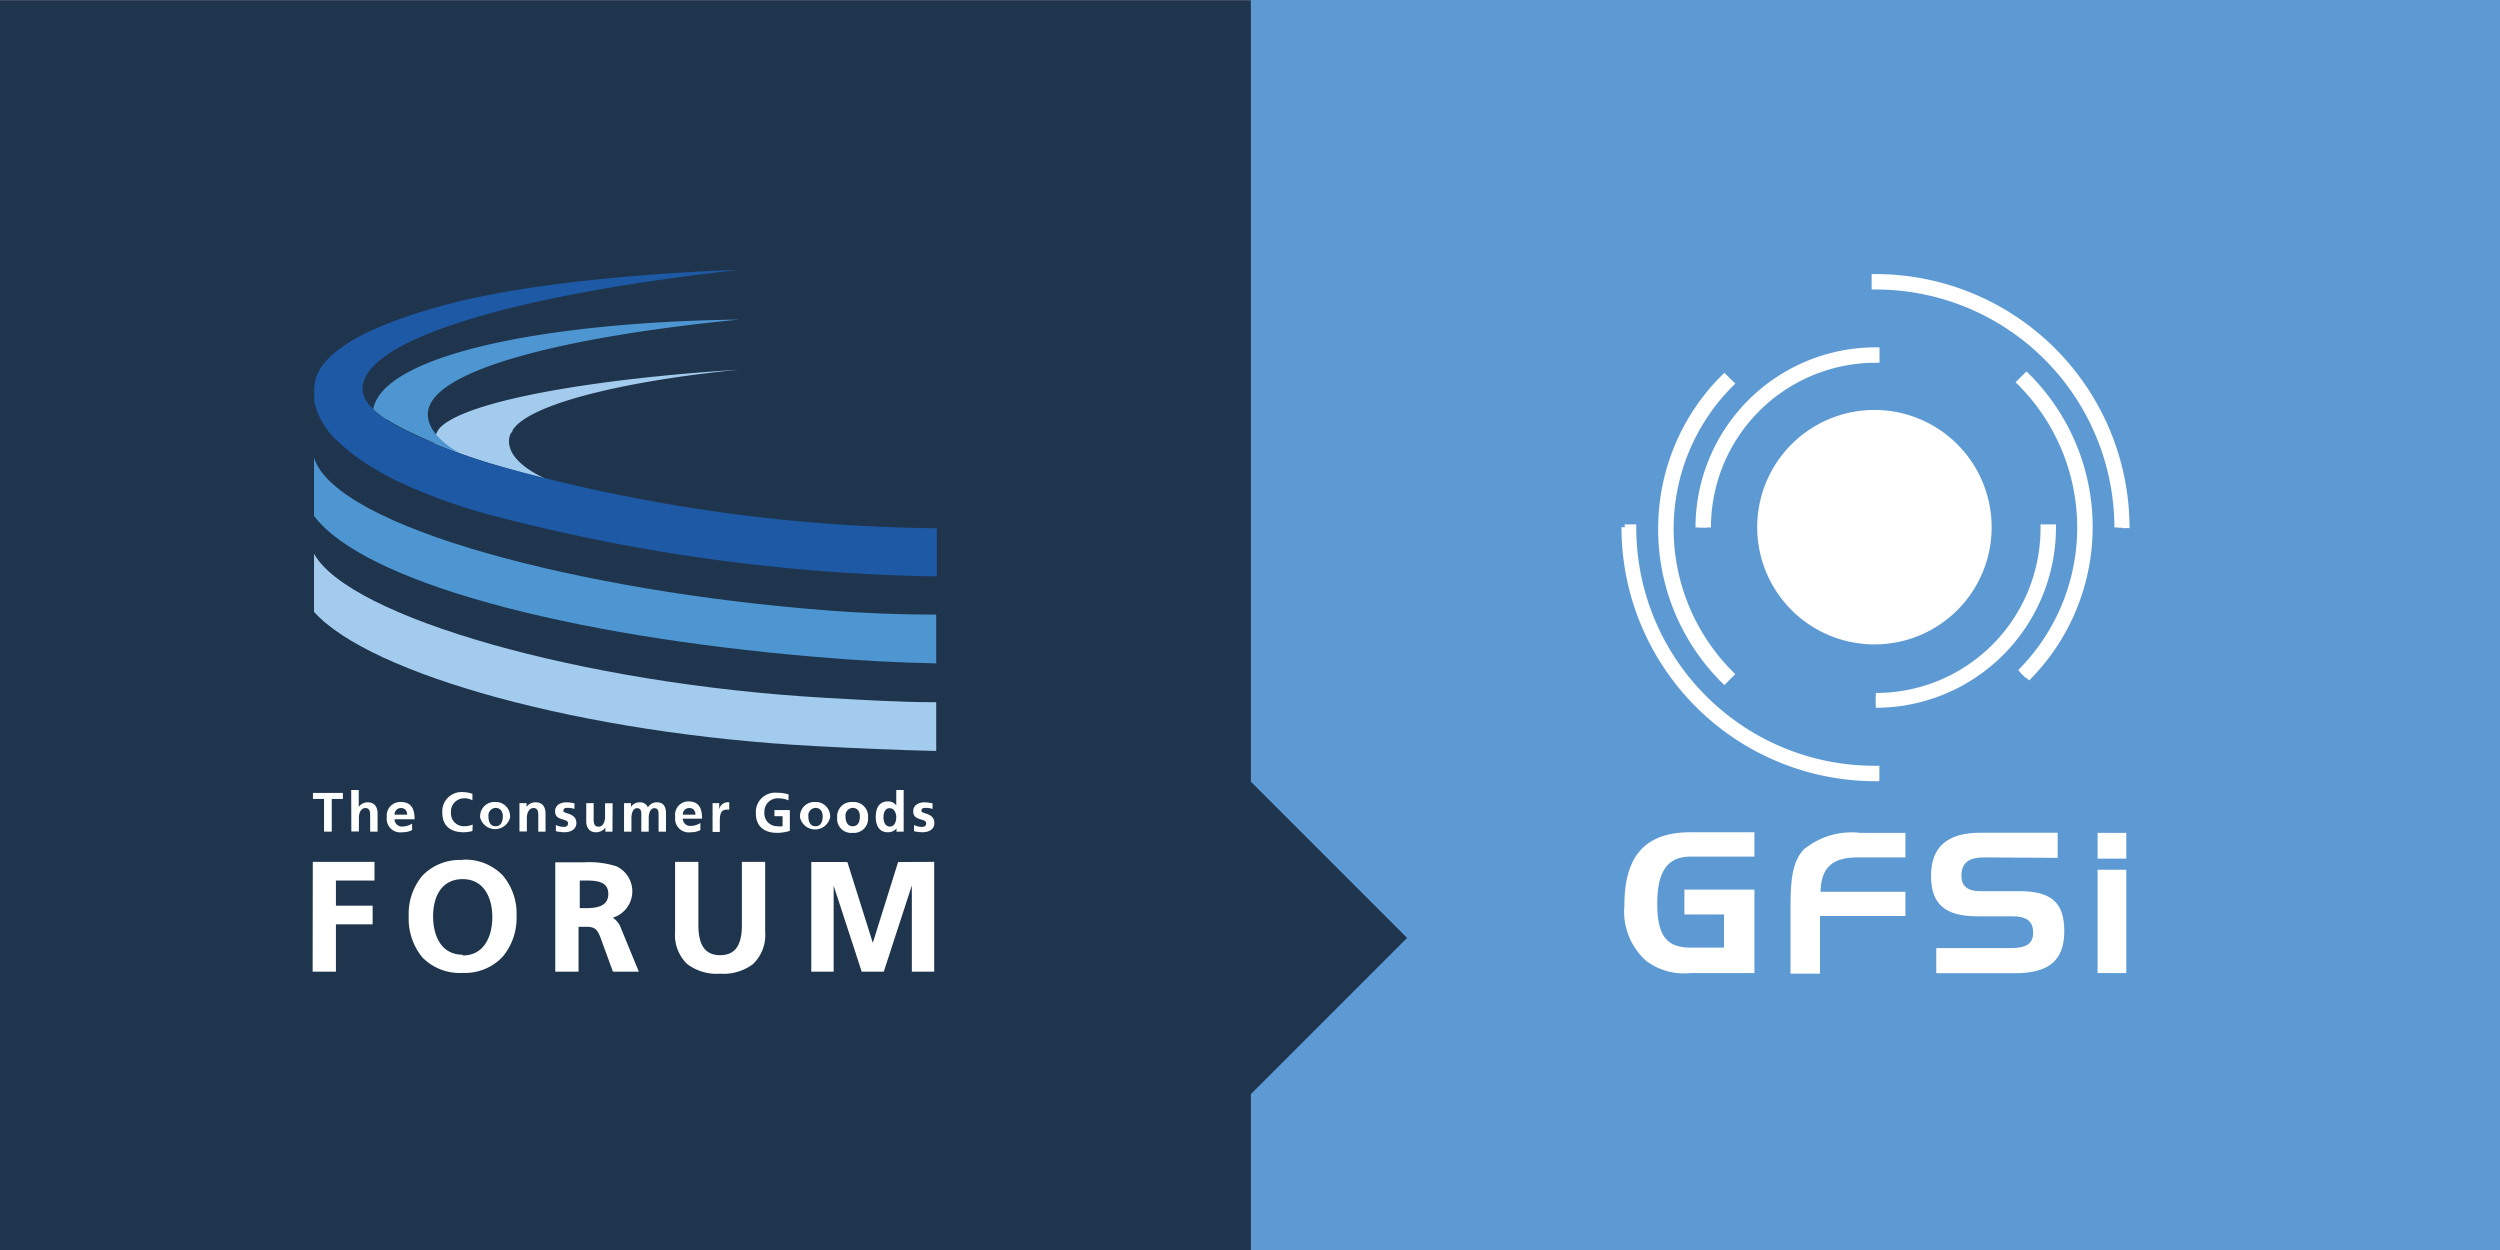 <svg id="Capa_1" data-name="Capa 1" xmlns="http://www.w3.org/2000/svg" viewBox="0 0 162.09 81.07"><rect x="0" y="0" width="162.09" height="81.07" fill="#808080" stroke="none"/><defs><style>.cls-1{fill:#5d9ad3;}.cls-2{fill:#1e354d;}.cls-3{fill:#fff;}.cls-4{fill:#a3cbed;}.cls-5{fill:#1d59a5;}.cls-6{fill:#4d96d1;}</style></defs><title>Mesa de trabajo 69</title><polygon class="cls-1" points="151.96 0 141.84 0 131.72 0 121.59 0 111.47 0 101.35 0 91.22 0 81.1 0 81.1 10.13 81.1 20.27 81.1 30.4 81.1 40.54 81.1 50.67 81.1 60.8 81.1 70.94 81.1 81.07 91.22 81.07 101.35 81.07 111.47 81.07 121.59 81.07 131.72 81.07 141.84 81.07 151.96 81.07 162.09 81.07 162.09 70.94 162.09 60.8 162.09 50.67 162.09 40.54 162.09 30.4 162.09 20.27 162.09 10.13 162.09 0 151.96 0"/><polygon class="cls-2" points="81.1 50.68 81.1 50.68 81.1 40.55 81.1 30.41 81.1 20.28 81.1 10.15 81.1 0.02 70.96 0.02 60.82 0.02 50.69 0.02 40.55 0.02 30.41 0.02 20.27 0.02 10.14 0.02 0 0.02 0 10.15 0 20.28 0 30.41 0 40.55 0 50.68 0 60.81 0 70.94 0 81.07 10.14 81.07 20.27 81.07 30.41 81.07 40.55 81.07 50.69 81.07 60.82 81.07 70.96 81.07 81.1 81.07 81.1 70.94 91.23 60.81 81.1 50.68"/><path class="cls-3" d="M129.13,34.18a7.6,7.6,0,1,0-7.6,7.6,7.59,7.59,0,0,0,7.6-7.6"/><path class="cls-3" d="M110.18,34.2a11.44,11.44,0,0,1,11.44-11.44v.51A10.94,10.94,0,0,0,110.69,34.2"/><path class="cls-3" d="M110.42,34.2A11.18,11.18,0,0,1,121.62,23v-.25h-.25v.51h.25V23A11.18,11.18,0,0,0,110.44,34.2h.49a10.69,10.69,0,0,1,10.69-10.68h.24v-1h-.24A11.69,11.69,0,0,0,109.93,34.2Z"/><path class="cls-3" d="M107.78,34.2a13.79,13.79,0,0,1,4-9.78l.36.36a13.33,13.33,0,0,0,0,18.84l-.36.36a13.79,13.79,0,0,1-4-9.78"/><path class="cls-3" d="M108,34.2a13.6,13.6,0,0,1,4-9.61l-.18-.17-.17.17L112,25l.17-.17-.17-.17a13.57,13.57,0,0,0,0,19.18l.17-.17-.17-.17-.36.36.17.17.18-.17a13.56,13.56,0,0,1-4-9.61h-.48a14,14,0,0,0,4.12,10l.17.17.71-.71-.17-.17a13.09,13.09,0,0,1,0-18.5l.17-.17-.71-.7-.17.17a14,14,0,0,0-4.12,10Z"/><path class="cls-3" d="M105.39,34.2h.51a15.71,15.71,0,0,0,15.72,15.72v.51A16.23,16.23,0,0,1,105.39,34.2"/><path class="cls-3" d="M105.39,34.44h.51V34.2h-.24a15.93,15.93,0,0,0,4.67,11.29h0a16,16,0,0,0,11.29,4.67v-.24h-.25v.51h.25v-.25a16,16,0,0,1-16-16h-.49a16.47,16.47,0,0,0,16.48,16.47h.24v-1h-.24a15.43,15.43,0,0,1-11-4.53h0a15.4,15.4,0,0,1-4.52-10.94V34h-.76Z"/><path class="cls-3" d="M121.62,45.13A10.93,10.93,0,0,0,132.54,34.2h.51a11.44,11.44,0,0,1-11.43,11.44"/><path class="cls-3" d="M121.62,45.37a11.13,11.13,0,0,0,7.89-3.27h0a11.16,11.16,0,0,0,3.28-7.9h-.25v.24h.51V34.2h-.24a11.2,11.2,0,0,1-11.19,11.2v.49A11.69,11.69,0,0,0,133.3,34.2V34h-1v.25a10.69,10.69,0,0,1-3.13,7.56h0a10.66,10.66,0,0,1-7.55,3.12Z"/><path class="cls-3" d="M131,43.62a13.33,13.33,0,0,0,0-18.84l.37-.36a13.86,13.86,0,0,1,0,19.56"/><path class="cls-3" d="M131.2,43.79a13.56,13.56,0,0,0,0-19.18l-.18.17.18.17.36-.36-.17-.17-.18.17a13.49,13.49,0,0,1,4,9.58v0h0v0a13.53,13.53,0,0,1-4,9.6l.35.35a14.06,14.06,0,0,0,4.12-9.95v0h0v0a14,14,0,0,0-4.12-9.92l-.17-.17-.71.7.17.17a13.09,13.09,0,0,1,0,18.5Z"/><path class="cls-3" d="M137.33,34.2a15.72,15.72,0,0,0-15.71-15.72V18A16.23,16.23,0,0,1,137.84,34.2"/><path class="cls-3" d="M137.58,34.2a16,16,0,0,0-16-16v.24h.24V18h-.24v.24a16,16,0,0,1,16,16h.49a16.47,16.47,0,0,0-16.47-16.47h-.25v1h.25A15.47,15.47,0,0,1,137.09,34.2Z"/><path class="cls-3" d="M109.21,57.68h4.54v5.41h-4.14a4.07,4.07,0,0,1-2.89-.8,4.3,4.3,0,0,1-1.4-3.6c0-3.22,1.37-4.73,4.29-4.73h4.14v1.58h-4.14c-1.53,0-2.16,1-2.16,3.06s.61,2.84,2.16,2.84h2.17V59.29h-2.57"/><path class="cls-3" d="M117.05,55a4.84,4.84,0,0,1,3.56-1h2.93v1.59h-3.09c-1.64,0-2.38.65-2.41,2.23h5.5v1.57H118v3.74h-1.91V58.9c0-1.82.1-3.06.92-3.89"/><path class="cls-3" d="M128.65,55.59c-1,0-1.48.35-1.48,1.19,0,.67.41,1,1.21,1h2.54c2,0,2.92.67,2.92,2.58s-1,2.74-3.19,2.74h-5.11V61.47h4.8c1,0,1.48-.25,1.48-1s-.42-1.06-1.36-1.06H128.2c-2.08,0-3-.79-3-2.62s1-2.8,3.21-2.8h5v1.63"/><path class="cls-3" d="M136,56.39h1.86v6.7H136ZM136,54h1.86v1.67H136Z"/><path class="cls-4" d="M33.26,27.85c1.19-1.74,7.59-3.19,14.64-3.88-9.35.58-17.59,2-19.34,3.73a1.43,1.43,0,0,0-.39.94v.1A36.57,36.57,0,0,0,32,30.11c1.13.34,2.25.65,3.37.93C33.8,30.31,33,29.46,33,28.61a1.22,1.22,0,0,1,.19-.65c-.11.21,0,.11.07-.11"/><path class="cls-5" d="M32,30.11a34.18,34.18,0,0,1-5.27-2,13,13,0,0,1-1.6-.85L25,27.15h0c-1-.65-1.48-1.29-1.49-1.93,0-3.3,10.37-6.18,24.39-7.72,0,0-11.66.29-19,2.26-8.24,2.22-8.53,4.56-8.53,5.6v.47c0,.12,0,.25.05.38A4.92,4.92,0,0,0,22,28.7a11.77,11.77,0,0,0,1.47,1.18q.84.56,2,1.17l.27.13a34.91,34.91,0,0,0,6,2.19,120,120,0,0,0,29,4V34.25A109,109,0,0,1,32,30.11"/><path class="cls-6" d="M52.77,42.58c2.72.24,5.37.38,7.93.43V39.85c-2.34,0-4.78-.09-7.26-.29-15.59-1.21-31.64-5.32-33.08-9.88v3.77c3.24,4.3,16.4,7.77,32.41,9.13"/><path class="cls-6" d="M24.19,26.52a6.86,6.86,0,0,0,.78.62h0l.17.09a13,13,0,0,0,1.6.85c.89.43,1.88.86,3,1.27-1.29-.77-2-1.61-2-2.49,0-2.9,9.12-5.06,20.18-6.14-12.24.15-23,2.21-23.72,5.79"/><path class="cls-4" d="M52.8,48.37c2.73.15,5.35.26,7.9.32V45.53c-2.34,0-4.77-.15-7.25-.29C37.72,44.34,22.61,40,20.36,35.9v3.77c3.64,4.07,17.48,7.91,32.44,8.7"/><path class="cls-3" d="M20.27,63h1.51V59.93h2.38V58.72H21.78V57.09h2.5V55.88h-4ZM30,55.76a3.38,3.38,0,0,0-2.6,1,3.83,3.83,0,0,0-.9,2.65,3.93,3.93,0,0,0,.89,2.67,3.39,3.39,0,0,0,2.61,1h0a3.35,3.35,0,0,0,2.59-1.05,3.9,3.9,0,0,0,.9-2.65,3.8,3.8,0,0,0-.91-2.64,3.37,3.37,0,0,0-2.58-1m0,6.16c-1.4,0-1.92-1.24-1.92-2.49S28.61,57,30,57s1.92,1.23,1.92,2.46-.52,2.49-1.92,2.49m9.7-2.44a1.79,1.79,0,0,0,.27-3.34,5.75,5.75,0,0,0-2.11-.26H36V63h1.51V60.09H38c.58,0,.72.17.93.69L39.74,63h1.68l-1.16-2.82a1.29,1.29,0,0,0-.59-.71M38,58.88h-.41V57.09H38c.71,0,1.44.07,1.44.87s-.74.92-1.44.92M48.1,60c0,1.19-.37,1.93-1.41,1.93s-1.4-.74-1.41-1.93V55.88H43.77v4.54a2.61,2.61,0,0,0,.78,2.08,3.16,3.16,0,0,0,2.14.63,3.16,3.16,0,0,0,2.14-.63,2.61,2.61,0,0,0,.78-2.08V55.88H48.1Zm10.13-4.11-1.64,5.24-1.65-5.24H52.6V63h1.45V57.42L55.87,63H57.3l1.82-5.59V63h1.45V55.88Z"/><polygon class="cls-3" points="21.01 51.8 20.29 51.8 20.29 51.41 22.23 51.41 22.23 51.8 21.51 51.8 21.51 53.92 21.01 53.92 21.01 51.8"/><path class="cls-3" d="M22.77,51.22h.49v1.1h0a.69.69,0,0,1,.59-.3c.44,0,.63.31.63.73v1.17H24v-1c0-.23,0-.53-.31-.53s-.42.37-.42.61v.91h-.49Z"/><path class="cls-3" d="M26.72,53.82a1.35,1.35,0,0,1-.64.14.88.88,0,0,1-1-1A.87.87,0,0,1,26,52c.68,0,.88.47.88,1.12H25.58a.48.48,0,0,0,.52.47,1.26,1.26,0,0,0,.62-.19Zm-.32-1c0-.23-.13-.43-.4-.43a.41.41,0,0,0-.42.43Z"/><path class="cls-3" d="M30.63,53.88a2.18,2.18,0,0,1-.57.08c-.82,0-1.38-.4-1.38-1.25a1.25,1.25,0,0,1,1.38-1.35,1.79,1.79,0,0,1,.57.11l0,.42a1,1,0,0,0-.54-.13.85.85,0,0,0-.85.91.83.83,0,0,0,.86.9,1.41,1.41,0,0,0,.55-.11Z"/><path class="cls-3" d="M32.07,52a.93.93,0,0,1,1,1,1,1,0,0,1-1.94,0,.93.93,0,0,1,1-1m0,1.57c.37,0,.47-.33.47-.64s-.15-.55-.47-.55a.49.49,0,0,0-.46.55c0,.3.09.64.46.64"/><path class="cls-3" d="M33.68,52.07h.46v.25h0a.69.69,0,0,1,.6-.3c.44,0,.63.31.63.73v1.17H34.9v-1c0-.23,0-.53-.31-.53s-.43.37-.43.61v.91h-.48Z"/><path class="cls-3" d="M37.24,52.45a1.14,1.14,0,0,0-.43-.07c-.13,0-.28,0-.28.2s.84.11.84.78c0,.43-.39.6-.78.6a2.59,2.59,0,0,1-.55-.07l0-.4a1.14,1.14,0,0,0,.48.12c.12,0,.31,0,.31-.23,0-.36-.84-.11-.84-.78,0-.4.35-.58.73-.58a2.35,2.35,0,0,1,.53.07Z"/><path class="cls-3" d="M39.71,53.92h-.46v-.25h0a.78.78,0,0,1-.61.29c-.44,0-.63-.31-.63-.72V52.07h.48v1c0,.22,0,.53.32.53s.42-.38.42-.62v-.9h.49Z"/><path class="cls-3" d="M40.46,52.07h.45v.25h0a.66.66,0,0,1,.55-.3.54.54,0,0,1,.55.33.65.65,0,0,1,.58-.33c.46,0,.59.32.59.73v1.17H42.7V52.81c0-.17,0-.41-.28-.41s-.36.38-.36.62v.9h-.48V52.81c0-.17,0-.41-.28-.41s-.36.38-.36.62v.9h-.48Z"/><path class="cls-3" d="M45.41,53.82a1.31,1.31,0,0,1-.63.14.88.88,0,0,1-1-1,.86.86,0,0,1,.86-1c.69,0,.88.47.88,1.12H44.27a.48.48,0,0,0,.53.47,1.25,1.25,0,0,0,.61-.19Zm-.32-1c0-.23-.12-.43-.39-.43a.41.41,0,0,0-.43.43Z"/><path class="cls-3" d="M46.2,52.07h.43v.42h0a.56.56,0,0,1,.5-.47.39.39,0,0,1,.15,0v.48a.56.56,0,0,0-.21,0c-.4,0-.4.49-.4.76v.68H46.2Z"/><path class="cls-3" d="M51.12,51.89a1.68,1.68,0,0,0-.65-.13.86.86,0,0,0-.91.91.83.83,0,0,0,.85.9,1.34,1.34,0,0,0,.33,0v-.65h-.53v-.4h1v1.35a2.92,2.92,0,0,1-.82.13c-.81,0-1.38-.4-1.38-1.25a1.25,1.25,0,0,1,1.38-1.35,2.31,2.31,0,0,1,.74.11Z"/><path class="cls-3" d="M52.82,52a.93.93,0,0,1,1,1,1,1,0,0,1-1.95,0,.93.93,0,0,1,1-1m0,1.57c.37,0,.47-.33.47-.64s-.15-.55-.47-.55a.49.49,0,0,0-.46.55c0,.3.1.64.46.64"/><path class="cls-3" d="M55.28,52a.93.93,0,0,1,1,1,.92.92,0,0,1-1,1,.91.91,0,0,1-1-1,.93.93,0,0,1,1-1m0,1.57c.38,0,.47-.33.47-.64s-.15-.55-.47-.55a.49.49,0,0,0-.46.55c0,.3.1.64.46.64"/><path class="cls-3" d="M58.13,53.71h0a.71.71,0,0,1-.57.25c-.57,0-.78-.46-.78-1s.21-1,.78-1a.64.64,0,0,1,.55.26h0V51.22h.48v2.7h-.47Zm-.44-.12c.32,0,.42-.34.42-.6s-.12-.59-.43-.59-.4.34-.4.59.09.6.41.6"/><path class="cls-3" d="M60.46,52.45a1.21,1.21,0,0,0-.43-.07c-.13,0-.29,0-.29.2s.84.11.84.78c0,.43-.38.6-.78.6a2.42,2.42,0,0,1-.54-.07l0-.4a1.13,1.13,0,0,0,.47.12c.12,0,.32,0,.32-.23,0-.36-.84-.11-.84-.78,0-.4.35-.58.73-.58a2.34,2.34,0,0,1,.52.07Z"/></svg>